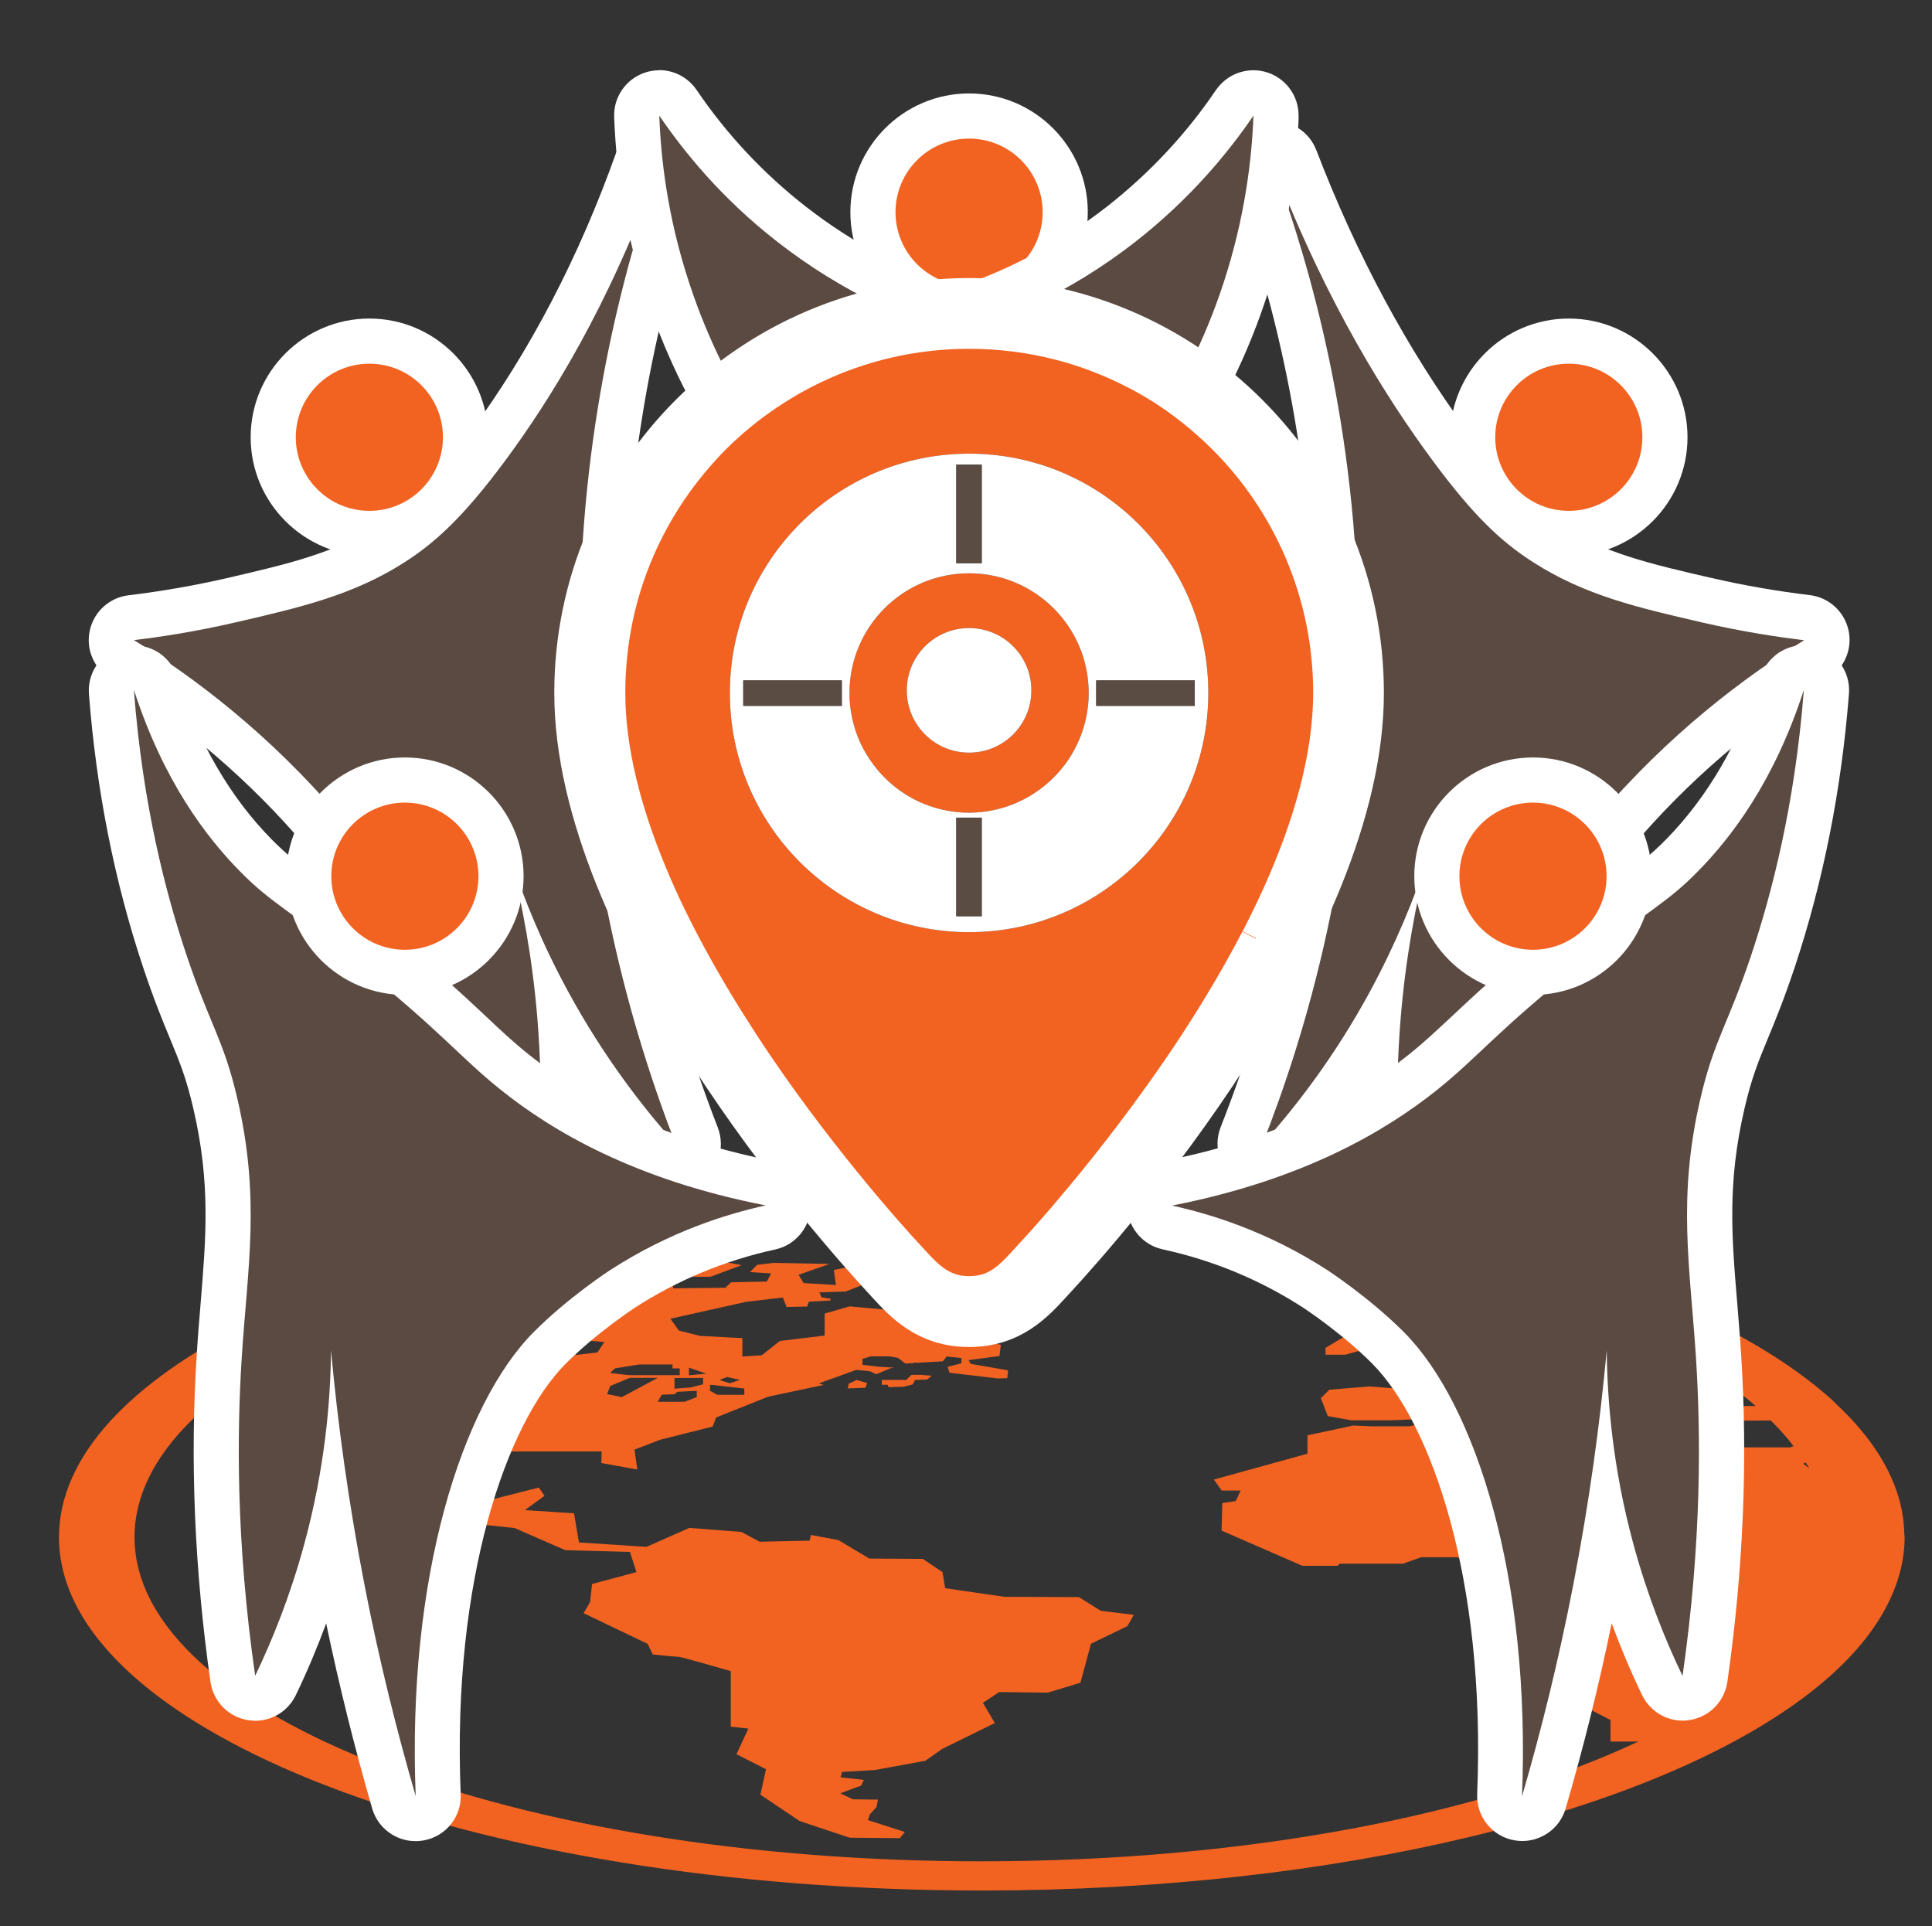 <?xml version="1.0" encoding="UTF-8"?>
<svg xmlns="http://www.w3.org/2000/svg" viewBox="0 0 128.41 128">
  <rect x="0" y="0" width="128.41" height="128" fill="#333333" stroke="none"/>
  <defs>
    <style>
      .cls-1, .cls-2 {
        fill: #fff;
      }

      .cls-3 {
        fill: #f26322;
      }

      .cls-4 {
        fill: #5a4a42;
      }

      .cls-2 {
        stroke: #fff;
        stroke-miterlimit: 10;
        stroke-width: 2px;
      }

      .cls-5 {
        fill: #5a4b43;
      }
    </style>
  </defs>
  <g id="Layer_18" data-name="Layer 18">
    <g>
      <polygon class="cls-3" points="93.3 89.12 93.41 89.47 92.05 89.58 91.87 90.32 93.51 90.32 95.68 90.24 96.8 89.73 95.61 89.55 94.95 89.26 93.97 88.65 93.51 87.79 91.65 87.94 91.14 88.24 91.14 88.58 92.03 88.81 93.3 89.12"/>
      <polygon class="cls-3" points="91.73 89.4 91.82 88.94 90.74 88.76 89.23 88.9 88.1 89.58 88.1 90.03 89.41 90.03 91.73 89.4"/>
      <path class="cls-3" d="M60.57,91.38l-.34.33h-1.62v.32h.39s.02.07.06.16l.99-.03.61-.15.16-.3.8-.03.31-.25-.73-.06h-.63Z"/>
      <polygon class="cls-3" points="56.41 91.96 56.35 92.27 57.52 92.23 57.64 91.92 56.94 91.71 56.41 91.96"/>
      <path class="cls-3" d="M126.57,101.91c-.02-.69-.11-1.37-.28-2.04-.57-2.24-1.96-4.38-4.07-6.39-.15-.15-.3-.3-.46-.45-2.79-2.52-6.71-4.82-11.5-6.8-.31-.13-.63-.26-.95-.38-.91-.36-1.83-.71-2.8-1.05-10.9-3.8-25.39-6.12-41.26-6.12s-30.59,2.36-41.53,6.22c-2.55.9-4.89,1.88-7.01,2.93-8.01,3.97-12.79,8.94-12.79,14.33,0,12.94,27.51,23.48,61.33,23.48,23.79,0,44.44-5.21,54.61-12.81,2.17-1.62,3.87-3.35,5.01-5.17.29-.46.54-.92.76-1.39.62-1.33.96-2.7.96-4.1,0-.08-.02-.16-.02-.24ZM115.02,92.53l.35-.15c.47.35.91.7,1.32,1.06h-.59s-1.09.05-1.09.05v-.95h0ZM106.16,88.43v-1.05c.97.39,1.9.79,2.79,1.21l-1.1.63h-3.87s-.24-.32-.24-.32l2.42-.47ZM32.17,85.83v-.04h1.23l.11-.16h2.01v.34l-.58.29h-2.77v-.43h0ZM34.14,86.87s1.23-.08,1.34-.08c.1,0,0,.47,0,.47l-2.78.07-.53-.24,1.97-.21ZM118.93,96.19h-4.49l-2.74-.78-2.87.11v.67h-.91l-.98-.27-4.99-.48v-1.24l-6.32.19-1.96.4h-2.5l-1.23-.05-3.04.65v1.22l-6.22,1.72.52.73h1.26l-.33.7-.89.13-.05,1.83,5.37,2.34h2.34l.14-.14h4.21l1.21-.43h2.39l1.31.5,3.55.14-.47,1.81,3.95,2.67-2.08,1.52.14.72,1.64.63v1.72l2.15,1.11v1.43h1.85c-10.33,4.86-26.06,7.96-43.66,7.96-31.04,0-56.29-9.66-56.29-21.54,0-2.99,1.6-5.84,4.49-8.43v-.67l2.01-.94c.7-.51,1.45-1,2.25-1.48l.09.39-2.33,1.09c-.72.52-1.4,1.06-2.01,1.61v1.22l2.33.43v1.7l2.25,1.46,1.83.11.23-.5-2.15-1.27-.43-1.23h1.26l.54,1.27,3.11,1.74-.8.56,1.97,1.16,4.91.46v-.3l1.96.11-.18.54,1.54.11,2.39.25,3.37,1.47,4.3.12.43,1.34-2.95.79-.13,1.2-.43.74,4.26,2.04.33.7s1.54.16,1.73.16,3.46.95,3.46.95v3.69l1.17.13-.79,1.7,1.96,1-.37,1.69,2.6,1.75,3.33,1.11,3.34.03.33-.41-2.46-.79.14-.39.44-.48.09-.49-1.66-.02-.84-.4,1.38-.51.19-.38-1.55-.17.09-.36,2.2-.13,3.34-.61,1.12-.79,3.5-1.72-.79-1.34,1.08-.72,3.23.04,2.17-.66.7-2.59,2.42-1.17.43-.75-2.2-.27-1.45-.91-4.96-.02-3.93-.57-.18-1.07-1.31-.88-3.55-.02-2.06-1.23-1.82-.34-.09.38-3.32.07-1.21-.65-3.46-.27-2.85,1.26-4.49-.29-.33-1.94-3.27-.21,1.31-.95-.38-.55-4.31,1.1-2.71-.13-.97-.81.6-.84,1.49-1.05,3.44-.67h6.64l-.02.77,2.39.43-.19-1.32,1.72-.66,3.47-.87.24-.61,3.46-1.38,3.68-.78-.32-.1,2.49-.9.91.09.42.2.95-.4.23-.04-1.04-.06-1.06-.13v-.39l.56-.17h1.23l.57.1.49.38.6-.04v-.03l.17.02,1.73-.1.25-.32.98.1v.35l-.92.24h0l.13.39,3.13.37s0,0,0,.01l.71-.02.05-.52-2.48-.43-.14-.25,2.05-.27.09-.75-2.15-.5-.14-1.27-2.95.55h-1.08l.29-.97-4.02-.36-1.66.48v1.46l-2.98.36-1.2.95-1.29.08v-1.22l-2.81-.15-1.41-.35-.56-.79,5.02-1.12,2.45-.29.25.63,1.37-.03.11-.32,1.43-.08.02-.11-.61-.1-.14-.33,1.76-.06,1.06-.42.06-.03h.01s.32-.13.32-.13l3.7-.18,1.63.53-4.28.87,5.45.49.7-.7h2.39l.84-.61-1.69-.16v-.77l-5.28-.89-3.65.16-2.06.41.14,1-2.15-.13-.33-.55,2.06-.72-3.75-.07-1.07.13-.47.48,1.4.09-.28.54-2.38.05-.38.36-3.46.04s-.09-.75-.24-.75c-.13,0,2.72-.02,2.72-.02l2.06-.77-1.12-.21-1.49.56-2.48-.05-1.51-.79h-3.18l-3.32.95h3.04l.27.34-.79.29,3.37.04.51.46-3.79-.05-.19-.36-2.38-.2-1.27-.27h-2.84c9.29-2.58,20.72-4.12,33.07-4.12,14.23,0,27.24,2.04,37.16,5.38l-.66.46-2.6.39-1.1.46.26.53,1.34.07.81.77,2.3-.36.39,1.03h-.7l-1.9-.11-2.1.13-2.04,1.1-2.91.17-.42.95,1.23.11-.36.61-2.89-.22-2.65.22-.56.56.46,1.19,1.56.28h2.62s1.76-.07,1.76-.07l.54-.54,2.76-1.37,1.81.14,1.78-.62.34.48,4.39,1.13-.54.28-1.98-.04.77.41,1.22.1,1.43-.23-.03-.66.64-.12-.51-.21-2.93-.63-.77-.83h2.44l.77.3,2.11.69.08.84,2.18.89.81-1.21,1.51-.31.28.99,1.47.62,2.93-.02c.57.56,1.08,1.13,1.52,1.71l-.32.11ZM37.37,89.34l1.47-.27,1.33.12-.46.69-1.44.17-.91-.71ZM45.18,90.95v.44h-3.36l-1.27-.14.32-.31,1.62-.26h2.21v.26h.49ZM46.73,91.57v.43l-.85.21-1.05.08v-.71h1.89ZM45.79,91.4v-.51l1.16.4-1.16.11ZM46.31,92.43v.42l-.81.31h-1.79l.28-.47.85-.03.17-.16,1.3-.07ZM41.86,91.57h1.86l-2.39,1.28-.98-.2.21-.54,1.3-.54ZM49.47,92.28v.42h-1.79l-.49-.27v-.39h.14l2.14.24ZM47.82,91.71l.51-.2.86.2-.69.22-.68-.22ZM119.84,97.28l.18-.08c.08.12.15.24.23.37l-.4-.29Z"/>
      <path class="cls-3" d="M13.45,93.05v.67c.61-.55,1.29-1.08,2.01-1.61l-2.01.94Z"/>
    </g>
    <g>
      <path class="cls-4" d="M35.43,82.56c-.71,0-1.33-.5-1.47-1.21-1.93-9.68-6.22-18.67-12.41-25.99-3.82-4.51-8.33-8.39-13.42-11.54-.54-.34-.81-.98-.68-1.6.14-.62.65-1.09,1.29-1.17,2.22-.26,4.46-.65,6.65-1.16,4.19-.97,7.5-1.73,10.71-3.79,1.8-1.15,3.56-2.69,6.34-6.46,4.07-5.51,7.42-11.93,9.96-19.08.22-.61.8-1,1.41-1,.17,0,.33.03.5.09.78.27,1.19,1.13.92,1.91-3.43,9.8-5.18,20.03-5.19,30.38-.01,11.5,2.09,22.78,6.27,33.53.26.68,0,1.44-.61,1.82-.24.15-.51.22-.78.22-.42,0-.83-.17-1.12-.5-2.48-2.77-4.67-5.78-6.54-8.99.33,4.39.22,8.83-.34,13.21-.09.73-.7,1.29-1.44,1.31-.02,0-.04,0-.05,0Z"/>
      <path class="cls-1" d="M43.81,11.07c-2.44,6.96-5.26,17.64-5.28,30.88-.02,14.96,3.56,26.83,6.37,34.07-2.22-2.48-4.79-5.82-7.11-10.07-1.77-3.24-2.99-6.28-3.85-8.89.76,3.01,1.45,6.59,1.78,10.67.42,5.16.16,9.68-.3,13.33-1.15-5.76-4.13-16.49-12.74-26.67-4.78-5.64-9.84-9.41-13.78-11.85,1.62-.19,4-.54,6.81-1.19,4.23-.98,7.76-1.79,11.19-3.99,1.9-1.22,3.83-2.88,6.74-6.83,2.82-3.82,6.86-10.17,10.17-19.47M43.81,8.07c-1.23,0-2.39.77-2.83,2-2.49,7.01-5.77,13.3-9.75,18.69-2.64,3.58-4.29,5.02-5.95,6.08-2.99,1.92-6.19,2.65-10.24,3.59-2.14.49-4.33.87-6.49,1.13-1.27.15-2.3,1.08-2.58,2.33-.28,1.25.27,2.53,1.35,3.2,4.96,3.07,9.35,6.85,13.07,11.24,7.62,9.01,10.78,18.74,12.09,25.31.28,1.41,1.52,2.41,2.94,2.41.04,0,.07,0,.11,0,1.47-.05,2.69-1.16,2.87-2.62.34-2.67.51-5.37.53-8.06,1.16,1.61,2.41,3.17,3.74,4.65.59.66,1.41,1,2.24,1,.54,0,1.08-.14,1.57-.44,1.24-.76,1.75-2.29,1.23-3.64-4.11-10.58-6.18-21.68-6.17-32.98.01-10.19,1.73-20.24,5.11-29.89.55-1.56-.27-3.27-1.83-3.82-.33-.12-.67-.17-1-.17h0ZM43.81,14.07h0,0Z"/>
    </g>
    <g>
      <path class="cls-3" d="M24.55,35.45c-3.52,0-6.39-2.87-6.39-6.39s2.87-6.39,6.39-6.39,6.39,2.87,6.39,6.39-2.87,6.39-6.39,6.39Z"/>
      <path class="cls-1" d="M24.55,24.17c2.7,0,4.89,2.19,4.89,4.89s-2.19,4.89-4.89,4.89-4.89-2.19-4.89-4.89,2.19-4.89,4.89-4.89M24.55,21.17c-4.35,0-7.89,3.54-7.89,7.89s3.54,7.89,7.89,7.89,7.89-3.54,7.89-7.89-3.54-7.89-7.89-7.89h0Z"/>
    </g>
    <g>
      <path class="cls-4" d="M93.34,82.56c-.73-.03-1.34-.58-1.43-1.31-.55-4.38-.67-8.82-.34-13.21-1.87,3.2-4.06,6.22-6.54,8.99-.29.33-.7.5-1.12.5-.27,0-.54-.07-.79-.22-.62-.38-.88-1.15-.61-1.83,4.23-10.74,6.34-22.01,6.27-33.51-.07-10.38-1.92-20.6-5.52-30.37-.28-.77.11-1.63.88-1.92.17-.06.35-.1.53-.1.6,0,1.17.37,1.4.96,2.74,7.14,6.21,13.57,10.31,19.12,2.79,3.78,4.5,5.28,6.34,6.46,3.21,2.06,6.52,2.82,10.71,3.79,2.2.51,4.43.9,6.65,1.16.63.08,1.15.54,1.29,1.17.14.62-.13,1.26-.68,1.6-5.09,3.15-9.6,7.03-13.42,11.54-6.2,7.32-10.49,16.31-12.42,25.99-.14.7-.76,1.21-1.47,1.21-.02,0-.04,0-.05,0Z"/>
      <path class="cls-1" d="M84.67,11.07c3.54,9.22,7.63,15.58,10.5,19.47,2.76,3.74,4.61,5.47,6.74,6.83,3.43,2.2,6.95,3.01,11.19,3.99,2.82.65,5.19.99,6.81,1.19-3.94,2.44-9,6.21-13.78,11.85-8.61,10.17-11.59,20.9-12.74,26.67-.46-3.65-.72-8.18-.3-13.33.33-4.07,1.01-7.66,1.78-10.67-.86,2.61-2.09,5.65-3.85,8.89-2.32,4.26-4.89,7.59-7.11,10.07,2.81-7.13,6.47-19.02,6.37-34.07-.09-13.34-3.1-24.04-5.61-30.88M84.67,8.07c-.35,0-.71.06-1.05.19-1.54.58-2.33,2.3-1.76,3.84,3.53,9.61,5.36,19.65,5.43,29.86.07,11.31-2,22.4-6.16,32.95-.53,1.35-.02,2.89,1.22,3.65.49.3,1.03.45,1.57.45.83,0,1.65-.34,2.24-1,1.33-1.48,2.58-3.04,3.74-4.65.02,2.69.19,5.39.53,8.06.18,1.46,1.4,2.57,2.87,2.62.04,0,.07,0,.11,0,1.43,0,2.66-1.01,2.94-2.41,1.31-6.58,4.47-16.31,12.09-25.31,3.71-4.39,8.11-8.17,13.07-11.24,1.08-.67,1.63-1.96,1.35-3.2-.28-1.25-1.31-2.18-2.58-2.33-2.17-.26-4.35-.64-6.49-1.13-4.05-.93-7.25-1.67-10.24-3.59-1.7-1.09-3.29-2.49-5.95-6.09-4.02-5.44-7.42-11.75-10.11-18.76-.46-1.19-1.59-1.93-2.8-1.93h0Z"/>
    </g>
    <g>
      <path class="cls-3" d="M104.27,35.45c-3.52,0-6.39-2.87-6.39-6.39s2.87-6.39,6.39-6.39,6.39,2.87,6.39,6.39-2.87,6.39-6.39,6.39Z"/>
      <path class="cls-1" d="M104.27,24.17c2.7,0,4.89,2.19,4.89,4.89s-2.19,4.89-4.89,4.89-4.89-2.19-4.89-4.89,2.19-4.89,4.89-4.89M104.27,21.17c-4.35,0-7.89,3.54-7.89,7.89s3.54,7.89,7.89,7.89,7.89-3.54,7.89-7.89-3.54-7.89-7.89-7.89h0Z"/>
    </g>
    <g>
      <path class="cls-4" d="M50.24,29.61c-.5,0-.98-.25-1.26-.69-1.94-3.02-3.49-6.27-4.61-9.68-1.22-3.72-1.91-7.6-2.06-11.52-.02-.67.4-1.27,1.03-1.48.15-.05.31-.07.47-.07.49,0,.96.24,1.24.66,2.1,3.09,4.65,5.82,7.59,8.1,3.34,2.6,7.08,4.56,11.12,5.84.59.19,1.01.72,1.05,1.34.04.62-.31,1.2-.88,1.46l-13.07,5.92c-.2.09-.41.13-.62.13Z"/>
      <path class="cls-1" d="M43.81,7.67c1.58,2.32,4.1,5.49,7.91,8.44,4.41,3.43,8.72,5.18,11.59,6.08-4.36,1.97-8.72,3.94-13.07,5.92-1.45-2.25-3.15-5.38-4.44-9.33-1.44-4.38-1.88-8.27-1.98-11.11M43.81,4.67c-.31,0-.63.05-.93.15-1.27.42-2.11,1.62-2.06,2.96.15,4.06.87,8.08,2.13,11.93,1.15,3.53,2.76,6.9,4.77,10.02.57.88,1.53,1.38,2.52,1.38.42,0,.84-.09,1.24-.27l13.07-5.92c1.13-.51,1.83-1.67,1.76-2.91-.07-1.24-.91-2.31-2.09-2.68-3.88-1.22-7.46-3.11-10.65-5.59-2.81-2.19-5.26-4.8-7.27-7.76-.57-.84-1.51-1.32-2.48-1.32h0Z"/>
    </g>
    <g>
      <path class="cls-3" d="M64.41,20.49c-3.52,0-6.39-2.87-6.39-6.39s2.87-6.39,6.39-6.39,6.39,2.87,6.39,6.39-2.87,6.39-6.39,6.39Z"/>
      <path class="cls-1" d="M64.41,9.21c2.7,0,4.89,2.19,4.89,4.89s-2.19,4.89-4.89,4.89-4.89-2.19-4.89-4.89,2.19-4.89,4.89-4.89M64.41,6.21c-4.35,0-7.89,3.54-7.89,7.89s3.54,7.89,7.89,7.89,7.89-3.54,7.89-7.89-3.54-7.89-7.89-7.89h0Z"/>
    </g>
    <g>
      <path class="cls-4" d="M76.89,29.61c-.21,0-.42-.04-.62-.13l-13.07-5.92c-.57-.26-.92-.84-.88-1.46.04-.62.45-1.15,1.05-1.34,4.04-1.28,7.79-3.24,11.12-5.84,2.94-2.29,5.49-5.01,7.59-8.1.28-.42.75-.66,1.24-.66.16,0,.31.02.47.07.64.21,1.06.81,1.03,1.48-.14,3.92-.84,7.8-2.05,11.52-1.12,3.41-2.67,6.66-4.61,9.68-.28.44-.76.69-1.26.69Z"/>
      <path class="cls-1" d="M83.31,7.67h0M83.31,7.67c-.1,2.84-.55,6.73-1.98,11.11-1.29,3.96-2.99,7.08-4.44,9.33-4.36-1.97-8.72-3.94-13.07-5.92,2.87-.91,7.18-2.65,11.59-6.08,3.8-2.96,6.33-6.12,7.91-8.44M83.31,4.67c-.09,0-.18,0-.26.01-.55.05-1.06.24-1.49.55-.21.15-.4.33-.57.53-.07.08-.13.17-.19.25-2,2.95-4.44,5.54-7.24,7.73-3.19,2.49-6.78,4.37-10.65,5.59-1.19.37-2.02,1.44-2.09,2.68-.07,1.24.63,2.4,1.76,2.91l6.54,2.96,6.54,2.96c.4.18.82.27,1.24.27.99,0,1.96-.49,2.52-1.38,2.01-3.12,3.62-6.5,4.77-10.02,1.25-3.82,1.96-7.79,2.12-11.8,0-.08,0-.16,0-.24,0-1.62-1.28-2.93-2.88-3-.04,0-.08,0-.13,0h0ZM83.31,10.67h0,0Z"/>
    </g>
    <g>
      <path class="cls-4" d="M27.63,120.87c-.66,0-1.25-.43-1.44-1.08-1.36-4.66-2.52-9.44-3.44-14.21-.26-1.32-.5-2.64-.72-3.97-.11.47-.23.94-.36,1.41-.84,3.08-1.97,6.11-3.36,9-.25.52-.78.85-1.35.85-.08,0-.15,0-.23-.02-.65-.1-1.16-.62-1.26-1.27-1.05-7.32-1.35-14.55-.9-21.49.07-1.13.16-2.22.25-3.27.37-4.46.69-8.31-.51-13.48-.5-2.15-.97-3.29-1.62-4.85-.49-1.19-1.05-2.54-1.75-4.64-1.86-5.6-3.05-11.61-3.54-17.85-.06-.76.46-1.44,1.2-1.59.1-.02.2-.03.29-.03.64,0,1.22.41,1.43,1.04,1.5,4.61,3.74,8.45,6.66,11.42,1.14,1.16,1.92,1.73,3.34,2.77,1.06.78,2.39,1.75,4.38,3.33,3.3,2.64,5.11,4.34,6.56,5.7.99.93,1.84,1.73,2.92,2.59,4.48,3.59,10.19,6.08,16.98,7.4.7.14,1.2.75,1.21,1.46s-.48,1.33-1.18,1.48c-3.53.77-6.84,2.15-9.84,4.09-.03.02-2.66,1.73-4.83,3.91-4.13,4.14-8.02,14.94-7.42,29.73.03.76-.51,1.42-1.26,1.54-.08.01-.16.02-.24.02Z"/>
      <path class="cls-1" d="M8.91,45.88c1.98,6.09,4.83,9.78,7.02,12.01,2.11,2.15,3.18,2.49,7.85,6.22,5.53,4.42,6.75,6.11,9.48,8.3,3.4,2.73,8.87,5.99,17.63,7.7-2.51.55-6.32,1.7-10.34,4.3,0,0-2.76,1.79-5.07,4.11-4.8,4.82-8.44,16.36-7.85,30.85-1.24-4.27-2.42-8.97-3.41-14.07-1.08-5.57-1.78-10.79-2.22-15.56-.03,3.45-.42,7.9-1.78,12.89-.93,3.42-2.11,6.35-3.26,8.74-1.29-8.98-1.21-16.18-.89-21.19.39-6.01,1.25-10.54-.3-17.19-.92-3.95-1.8-4.8-3.41-9.63-1.34-4.01-2.88-9.87-3.46-17.49M8.91,42.88c-.19,0-.39.02-.59.06-1.49.3-2.52,1.66-2.41,3.17.49,6.36,1.7,12.49,3.61,18.2.72,2.15,1.31,3.59,1.79,4.74.62,1.5,1.07,2.59,1.54,4.62,1.15,4.94.85,8.5.48,13.01-.09,1.06-.18,2.15-.25,3.3-.46,7.04-.15,14.38.91,21.8.19,1.31,1.21,2.34,2.51,2.54.15.02.31.04.46.04,1.14,0,2.2-.65,2.7-1.7.75-1.55,1.42-3.15,2.02-4.77.86,4.13,1.89,8.27,3.06,12.31.38,1.3,1.57,2.16,2.88,2.16.16,0,.32-.01.49-.04,1.5-.24,2.58-1.57,2.51-3.08-.59-14.34,3.08-24.7,6.98-28.61,2.05-2.05,4.55-3.69,4.58-3.71,2.84-1.84,5.99-3.15,9.34-3.88,1.39-.3,2.38-1.54,2.36-2.96-.02-1.42-1.03-2.64-2.42-2.91-6.55-1.28-12.04-3.67-16.33-7.1-1.03-.82-1.82-1.57-2.83-2.52-1.47-1.38-3.31-3.11-6.65-5.78-2.01-1.61-3.35-2.59-4.43-3.37-1.4-1.02-2.1-1.54-3.16-2.61-2.76-2.8-4.88-6.45-6.3-10.83-.41-1.25-1.57-2.07-2.85-2.07h0Z"/>
    </g>
    <g>
      <circle class="cls-3" cx="26.91" cy="58.22" r="6.39"/>
      <path class="cls-1" d="M26.91,53.34c2.7,0,4.89,2.19,4.89,4.89s-2.19,4.89-4.89,4.89-4.89-2.19-4.89-4.89,2.19-4.89,4.89-4.89M26.91,50.34c-4.35,0-7.89,3.54-7.89,7.89s3.54,7.89,7.89,7.89,7.89-3.54,7.89-7.89-3.54-7.89-7.89-7.89h0Z"/>
    </g>
    <g>
      <path class="cls-4" d="M101.17,120.87c-.08,0-.16,0-.24-.02-.75-.12-1.29-.78-1.26-1.54.61-14.79-3.29-25.59-7.42-29.73-2.17-2.18-4.8-3.89-4.83-3.91-3-1.94-6.31-3.32-9.84-4.09-.69-.15-1.19-.77-1.18-1.48s.51-1.32,1.21-1.46c6.79-1.32,12.5-3.82,16.98-7.4,1.08-.86,1.93-1.66,2.92-2.59,1.45-1.37,3.26-3.07,6.56-5.7,1.99-1.59,3.31-2.56,4.37-3.33,1.42-1.04,2.2-1.61,3.34-2.77,2.92-2.97,5.16-6.81,6.66-11.42.2-.63.79-1.04,1.43-1.04.1,0,.19,0,.29.03.75.15,1.26.83,1.2,1.59-.48,6.24-1.67,12.25-3.54,17.85-.7,2.1-1.26,3.45-1.75,4.64-.65,1.57-1.12,2.7-1.62,4.85-1.21,5.17-.88,9.02-.51,13.48.09,1.05.18,2.14.25,3.27.45,6.94.15,14.17-.9,21.49-.09.65-.6,1.17-1.26,1.27-.08.01-.15.02-.23.02-.57,0-1.1-.33-1.35-.85-1.39-2.89-2.52-5.91-3.35-9-.13-.47-.25-.94-.36-1.41-.22,1.33-.46,2.65-.72,3.97-.93,4.77-2.08,9.55-3.44,14.21-.19.65-.78,1.08-1.44,1.08Z"/>
      <path class="cls-1" d="M119.89,45.88h0M119.89,45.88c-.59,7.61-2.13,13.48-3.46,17.49-1.61,4.83-2.49,5.68-3.41,9.63-1.55,6.64-.69,11.18-.3,17.19.32,5,.4,12.2-.89,21.19-1.15-2.39-2.33-5.32-3.26-8.74-1.36-4.99-1.74-9.44-1.78-12.89-.44,4.77-1.14,9.99-2.22,15.56-.99,5.1-2.16,9.8-3.41,14.07.59-14.49-3.05-26.03-7.85-30.85-2.32-2.32-5.07-4.11-5.07-4.11-4.01-2.6-7.83-3.75-10.34-4.3,8.76-1.71,14.23-4.98,17.63-7.7,2.73-2.19,3.95-3.88,9.48-8.3,4.67-3.73,5.74-4.07,7.85-6.22,2.19-2.23,5.04-5.92,7.02-12.01M119.89,42.88c-.17,0-.35.02-.51.04-.49.09-.94.29-1.32.58-.29.23-.55.51-.74.83-.13.21-.23.44-.3.68-1.43,4.36-3.54,7.98-6.28,10.77-1.05,1.07-1.76,1.59-3.16,2.61-1.08.79-2.41,1.76-4.43,3.37-3.35,2.68-5.18,4.4-6.65,5.78-1.01.94-1.8,1.69-2.83,2.52-4.29,3.43-9.78,5.82-16.33,7.1-1.4.27-2.41,1.49-2.42,2.91-.02,1.42.97,2.66,2.36,2.96,3.36.73,6.5,2.04,9.34,3.88,0,0,0,0,0,0,.09.06,2.56,1.68,4.58,3.71,3.9,3.91,7.57,14.27,6.98,28.61-.06,1.52,1.02,2.84,2.51,3.08.16.03.33.04.49.04,1.31,0,2.5-.86,2.88-2.16,1.18-4.04,2.21-8.17,3.06-12.31.6,1.62,1.27,3.22,2.02,4.77.51,1.05,1.56,1.7,2.7,1.7.15,0,.31-.01.46-.04,1.31-.2,2.32-1.23,2.51-2.54,1.06-7.43,1.37-14.76.91-21.8-.07-1.14-.17-2.24-.25-3.3-.38-4.51-.67-8.07.48-13.01.47-2.03.92-3.12,1.54-4.62.48-1.15,1.07-2.59,1.79-4.74,1.89-5.68,3.1-11.76,3.6-18.07.01-.12.02-.24.02-.36,0-1.61-1.27-2.93-2.86-3-.05,0-.09,0-.14,0h0ZM119.89,48.88h0,0Z"/>
    </g>
    <g>
      <path class="cls-3" d="M101.89,64.61c-3.52,0-6.39-2.87-6.39-6.39s2.87-6.39,6.39-6.39,6.39,2.87,6.39,6.39-2.87,6.39-6.39,6.39Z"/>
      <path class="cls-1" d="M101.89,53.34c2.7,0,4.89,2.19,4.89,4.89s-2.19,4.89-4.89,4.89-4.89-2.19-4.89-4.89,2.19-4.89,4.89-4.89M101.89,50.34c-4.35,0-7.89,3.54-7.89,7.89s3.54,7.89,7.89,7.89,7.89-3.54,7.89-7.89-3.54-7.89-7.89-7.89h0Z"/>
    </g>
  </g>
  <g id="Layer_17" data-name="Layer 17">
    <g id="layer1">
      <g id="g1088">
        <g id="g885">
          <path id="path887" class="cls-3" d="M64.41,61.95c-8.78,0-15.9-7.12-15.9-15.9s7.12-15.9,15.9-15.9,15.9,7.12,15.9,15.9-7.12,15.9-15.9,15.9M87.99,42.42c-.12-.79-.28-1.57-.48-2.33-.78-3.05-2.16-5.86-3.99-8.31-1.14-1.53-2.47-2.92-3.94-4.13-.29-.24-.59-.48-.9-.71-.61-.46-1.25-.89-1.9-1.29-.33-.2-.66-.39-1-.57-.68-.37-1.37-.7-2.09-1-1.07-.45-2.18-.83-3.32-1.12-1.91-.49-3.9-.75-5.96-.75-3.7,0-7.21.85-10.34,2.35-.7.33-1.37.7-2.03,1.1-.33.2-.65.41-.97.62-.63.43-1.25.89-1.84,1.37-.29.24-.58.49-.87.75-.57.51-1.11,1.05-1.62,1.62-.26.28-.51.57-.75.87-2.43,2.95-4.17,6.48-4.96,10.37-.32,1.55-.48,3.16-.48,4.81,0,3.83,1.07,7.9,2.73,11.89.41,1,.86,1.99,1.34,2.98.96,1.97,2.03,3.9,3.15,5.75.56.93,1.13,1.83,1.71,2.72.58.88,1.16,1.74,1.74,2.57.58.83,1.16,1.63,1.73,2.4.57.77,1.13,1.5,1.67,2.19s1.06,1.35,1.56,1.96c1.99,2.44,3.57,4.19,4.24,4.92,1.12,1.21,2.05,2.39,3.98,2.39.24,0,.47-.02.68-.05,1.48-.24,2.32-1.28,3.3-2.34.42-.46,1.2-1.31,2.21-2.48.81-.94,1.76-2.08,2.8-3.39.52-.65,1.06-1.35,1.62-2.08,1.39-1.83,2.87-3.88,4.32-6.09.58-.88,1.15-1.79,1.71-2.72.84-1.39,1.65-2.82,2.41-4.28.5-.97.98-1.96,1.43-2.95,2.01-4.46,3.37-9.07,3.37-13.38,0-1.23-.09-2.45-.28-3.63"/>
        </g>
        <g id="g889">
          <path id="path891" class="cls-3" d="M64.41,50.02c-2.29,0-4.14-1.85-4.14-4.14s1.85-4.14,4.14-4.14,4.14,1.85,4.14,4.14-1.85,4.14-4.14,4.14M64.41,38.1c-4.39,0-7.95,3.56-7.95,7.95,0,.27.01.55.04.81.11,1.07.43,2.08.92,2.98.25.45.53.87.86,1.27.97,1.18,2.28,2.07,3.77,2.54.75.23,1.54.36,2.36.36s1.62-.13,2.36-.36c1.49-.47,2.8-1.36,3.77-2.54.32-.39.61-.82.86-1.27.49-.9.81-1.91.92-2.98.03-.27.04-.54.04-.81,0-4.39-3.56-7.95-7.95-7.95"/>
        </g>
        <g id="g893">
          <path id="path895" class="cls-2" d="M83.46,62.38c-.76,1.46-1.57,2.89-2.41,4.28-.56.93-1.13,1.83-1.71,2.72-1.45,2.21-2.93,4.26-4.32,6.09-.56.73-1.1,1.43-1.62,2.08-1.04,1.31-2,2.45-2.8,3.39-1.01,1.17-1.78,2.02-2.21,2.48-.98,1.06-1.81,2.1-3.3,2.34-.21.03-.44.05-.68.05-1.92,0-2.86-1.18-3.98-2.39-.68-.73-2.25-2.47-4.24-4.92-.5-.61-1.02-1.27-1.56-1.96-.54-.69-1.1-1.43-1.67-2.19-.57-.77-1.15-1.57-1.73-2.4-.58-.83-1.17-1.69-1.74-2.57s-1.15-1.79-1.71-2.72c-1.12-1.85-2.19-3.78-3.15-5.75-.48-.98-.93-1.98-1.34-2.98-1.65-3.99-2.73-8.06-2.73-11.89,0-1.65.17-3.25.48-4.81.79-3.88,2.53-7.42,4.96-10.37.24-.29.49-.58.75-.87.51-.57,1.05-1.11,1.62-1.62.28-.26.57-.51.87-.75.59-.49,1.2-.94,1.84-1.37.32-.21.64-.42.97-.62.66-.4,1.33-.77,2.03-1.1,3.13-1.51,6.64-2.35,10.34-2.35,2.06,0,4.06.26,5.96.75,1.14.29,2.25.67,3.32,1.12.71.3,1.41.64,2.09,1,.34.18.67.38,1,.57.66.4,1.29.83,1.9,1.29.31.23.61.47.9.71,1.47,1.22,2.8,2.6,3.94,4.13,1.83,2.45,3.2,5.26,3.99,8.31.2.76.36,1.54.48,2.33.18,1.18.28,2.4.28,3.63,0,4.31-1.36,8.92-3.37,13.38-.45.99-.93,1.98-1.43,2.95M64.41,19.48c-14.65,0-26.57,11.92-26.57,26.57,0,16.09,17.16,35.48,20.6,39.2l.22.24c1.17,1.28,2.76,3.03,5.75,3.03s4.58-1.75,5.75-3.03l.22-.24c3.44-3.72,20.6-23.11,20.6-39.2,0-14.65-11.92-26.57-26.57-26.57"/>
        </g>
        <path id="path897" class="cls-1" d="M72.86,45.22h6.55v1.69h-6.55v-1.69ZM63.56,54.34h1.69v6.55h-1.69v-6.55ZM49.4,45.22h6.55v1.69h-6.55v-1.69ZM65.25,37.43h-1.69v-6.55h1.69v6.55ZM72.32,46.86c-.11,1.07-.43,2.08-.92,2.98-.24.45-.53.88-.86,1.27-.97,1.18-2.28,2.07-3.77,2.54-.75.23-1.54.36-2.36.36s-1.62-.13-2.36-.36c-1.49-.46-2.8-1.36-3.77-2.54-.32-.39-.61-.82-.86-1.27-.49-.9-.81-1.91-.92-2.98-.03-.27-.04-.54-.04-.81,0-4.39,3.56-7.95,7.95-7.95s7.95,3.56,7.95,7.95c0,.27-.01.55-.04.81M64.41,30.15c-8.78,0-15.9,7.12-15.9,15.9s7.12,15.9,15.9,15.9,15.9-7.12,15.9-15.9-7.12-15.9-15.9-15.9"/>
        <g id="g899">
          <path id="path901" class="cls-1" d="M64.41,41.74c-2.29,0-4.14,1.85-4.14,4.14s1.85,4.14,4.14,4.14,4.14-1.85,4.14-4.14-1.85-4.14-4.14-4.14"/>
        </g>
        <path id="path903" class="cls-5" d="M63.56,37.43h1.69v-6.55h-1.69v6.55Z"/>
        <path id="path905" class="cls-5" d="M65.25,54.34h-1.69v6.55h1.69v-6.55Z"/>
        <path id="path907" class="cls-5" d="M72.86,46.91h6.55v-1.69h-6.55v1.69Z"/>
        <path id="path909" class="cls-5" d="M55.95,45.22h-6.55v1.69h6.55v-1.69Z"/>
      </g>
    </g>
  </g>
</svg>